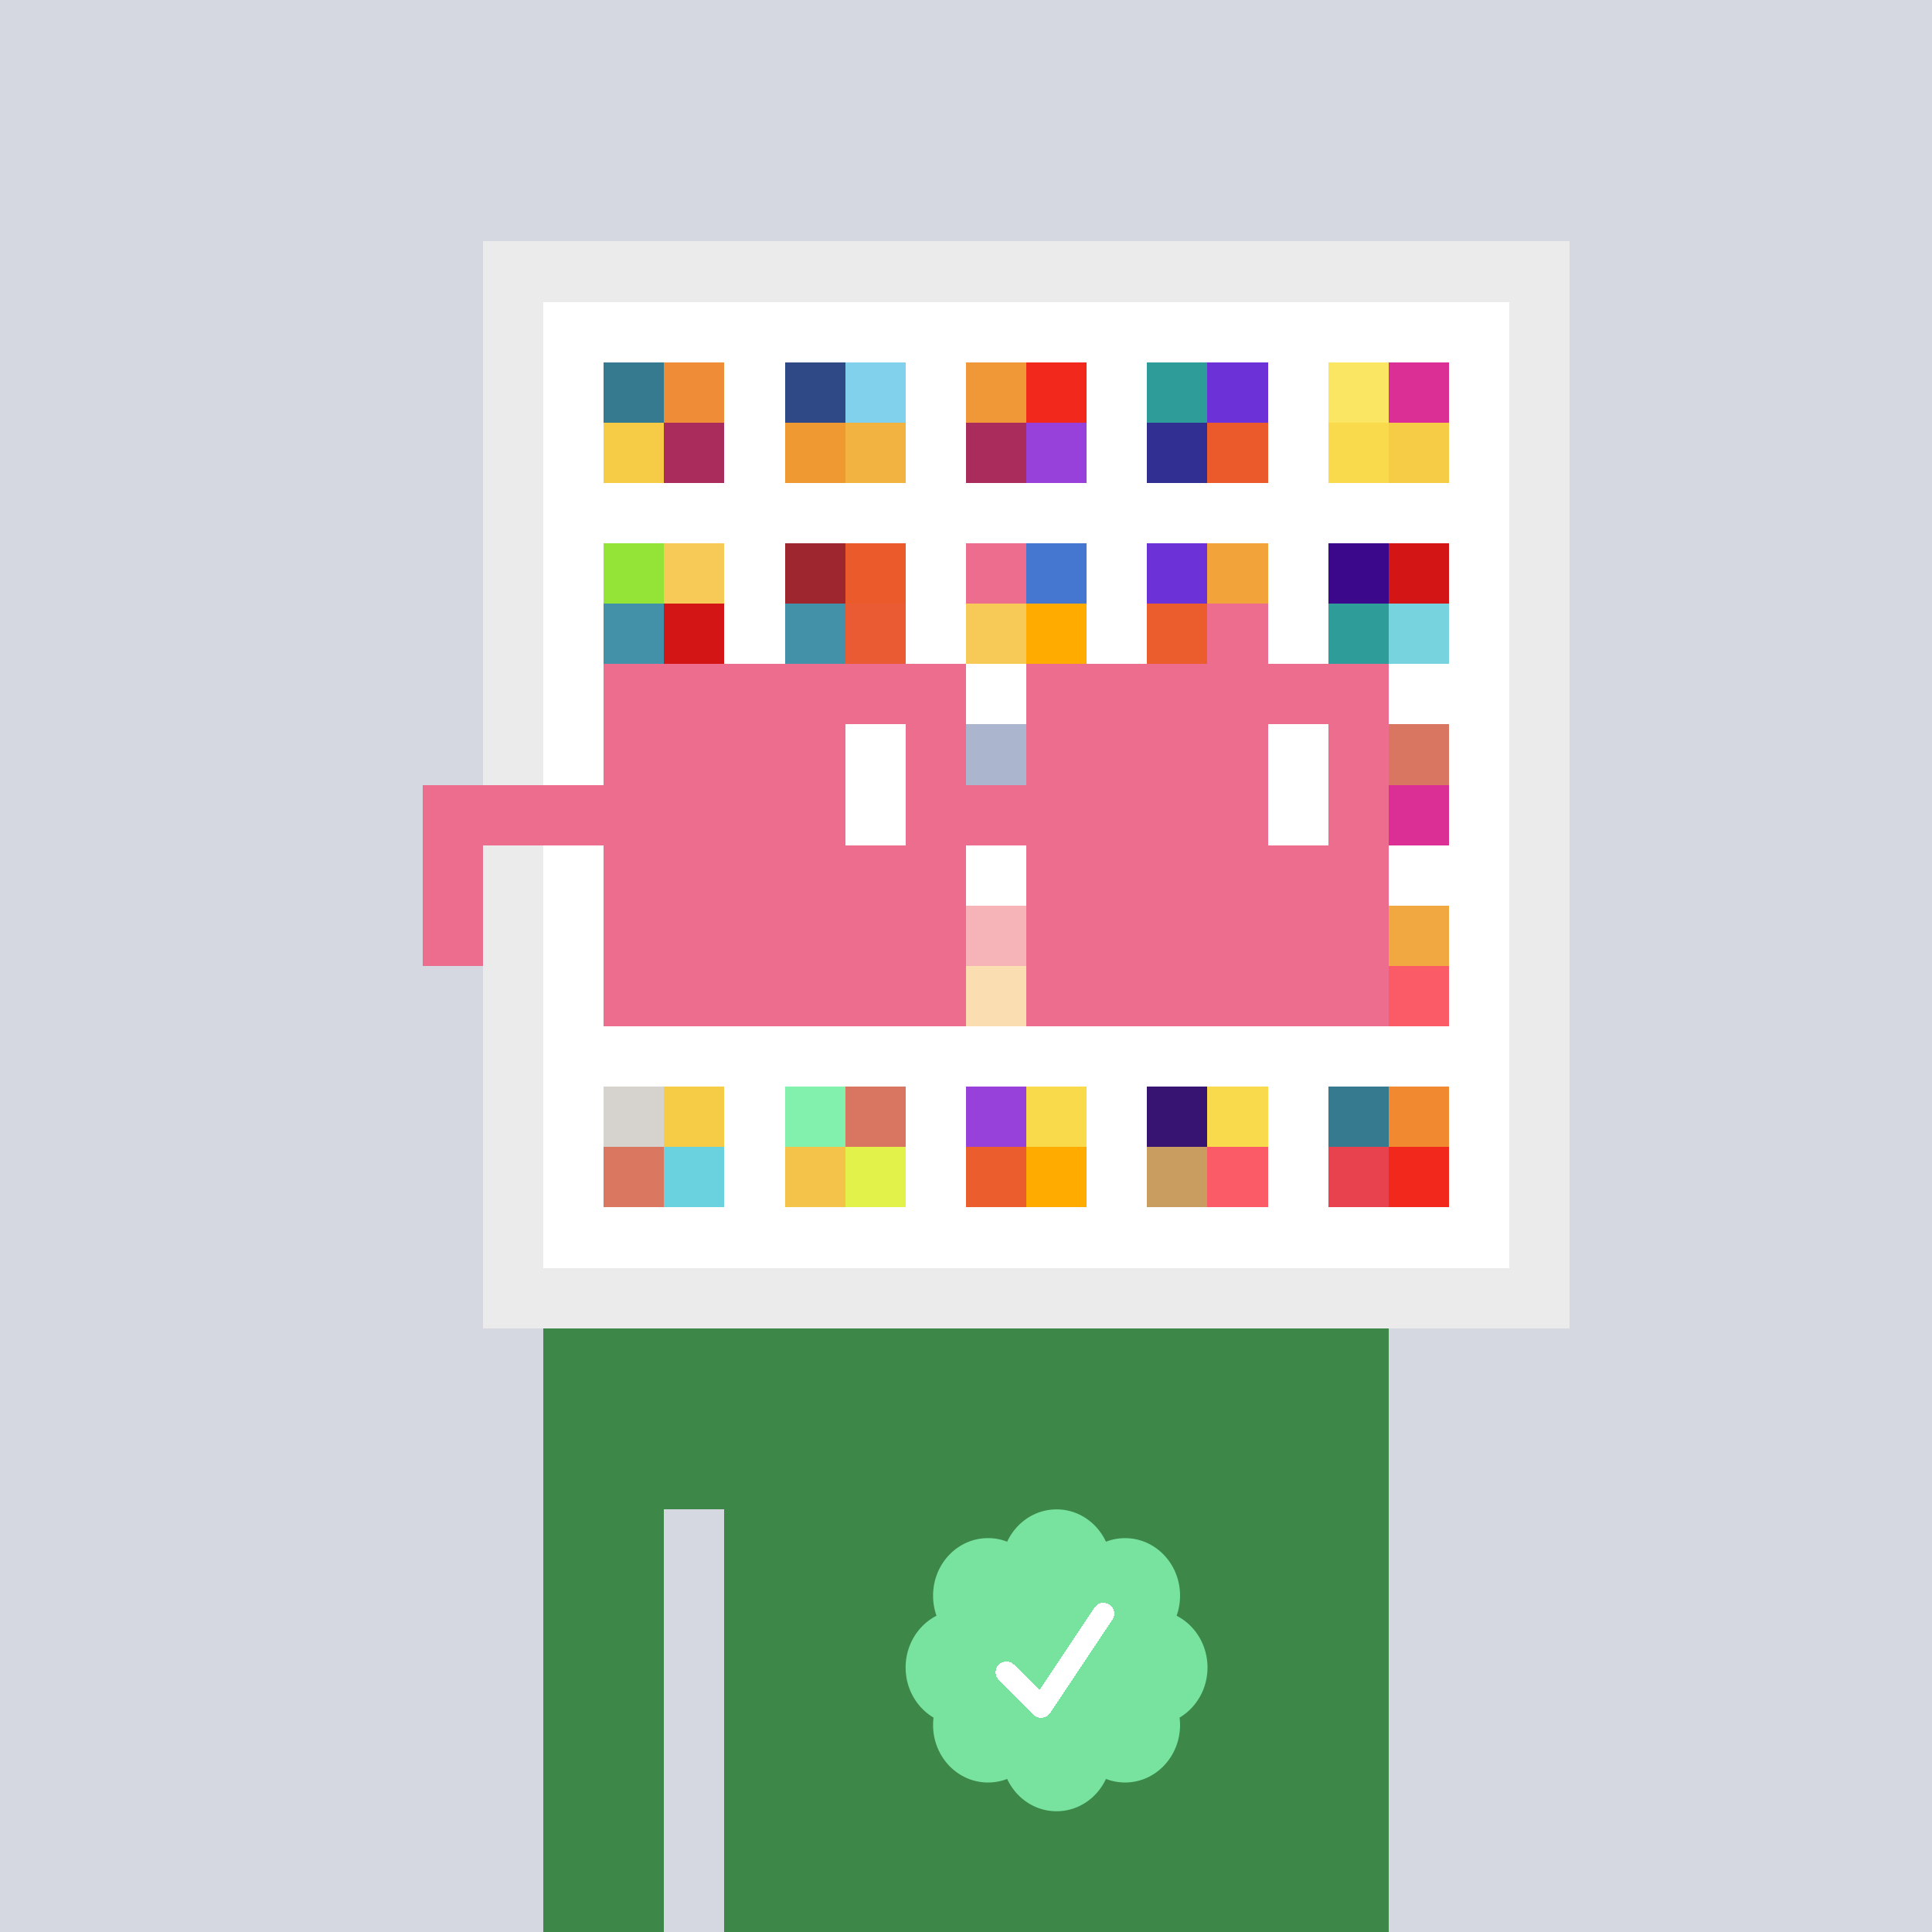 <svg xmlns="http://www.w3.org/2000/svg" viewBox="0 0 320 320" width="2000" height="2000" shape-rendering="crispEdges"><defs><style>.check{fill: #77E39F}</style></defs><path fill="#D5D7E1" d="M0 0h320v320H0z" /><path fill="#EBEBEB" d="M80 40h180v180H80z"/><path fill="#FFFFFF" d="M90 50h160v160H90z"/><path fill="#367A8F" d="M100 60h10v10h-10z"/><path fill="#F6CB45" d="M100 70h10v10h-10z"/><path fill="#EF8C37" d="M110 60h10v10h-10z"/><path fill="#AA2C5C" d="M110 70h10v10h-10z"/><path fill="#2E4985" d="M130 60h10v10h-10z"/><path fill="#EF9933" d="M130 70h10v10h-10z"/><path fill="#81D1EC" d="M140 60h10v10h-10z"/><path fill="#F2B341" d="M140 70h10v10h-10z"/><path fill="#F09837" d="M160 60h10v10h-10z"/><path fill="#AA2C5C" d="M160 70h10v10h-10z"/><path fill="#F2281C" d="M170 60h10v10h-10z"/><path fill="#9741DA" d="M170 70h10v10h-10z"/><path fill="#2E9D9A" d="M190 60h10v10h-10z"/><path fill="#322F92" d="M190 70h10v10h-10z"/><path fill="#6C31D7" d="M200 60h10v10h-10z"/><path fill="#EB5A2A" d="M200 70h10v10h-10z"/><path fill="#FAE663" d="M220 60h10v10h-10z"/><path fill="#F9DA4D" d="M220 70h10v10h-10z"/><path fill="#DB2F96" d="M230 60h10v10h-10z"/><path fill="#F6CB45" d="M230 70h10v10h-10z"/><path fill="#94E337" d="M100 90h10v10h-10z"/><path fill="#4291A8" d="M100 100h10v10h-10z"/><path fill="#F7CA57" d="M110 90h10v10h-10z"/><path fill="#D41515" d="M110 100h10v10h-10z"/><path fill="#9D262F" d="M130 90h10v10h-10z"/><path fill="#4291A8" d="M130 100h10v10h-10z"/><path fill="#EB5A2A" d="M140 90h10v10h-10z"/><path fill="#EA5B33" d="M140 100h10v10h-10z"/><path fill="#ED6D8E" d="M160 90h10v10h-10z"/><path fill="#F7CA57" d="M160 100h10v10h-10z"/><path fill="#4576D0" d="M170 90h10v10h-10z"/><path fill="#FFAB00" d="M170 100h10v10h-10z"/><path fill="#6C31D7" d="M190 90h10v10h-10z"/><path fill="#EB5D2D" d="M190 100h10v10h-10z"/><path fill="#F2A43A" d="M200 90h10v10h-10z"/><path fill="#ED6D8E" d="M200 100h10v10h-10z"/><path fill="#3B088C" d="M220 90h10v10h-10z"/><path fill="#2E9D9A" d="M220 100h10v10h-10z"/><path fill="#D41515" d="M230 90h10v10h-10z"/><path fill="#77D3DE" d="M230 100h10v10h-10z"/><path fill="#2E4985" d="M160 120h10v10h-10z"/><path fill="#D97661" d="M230 120h10v10h-10z"/><path fill="#DB2F96" d="M230 130h10v10h-10z"/><path fill="#E8424E" d="M160 150h10v10h-10z"/><path fill="#F2A93C" d="M160 160h10v10h-10z"/><path fill="#F2A840" d="M230 150h10v10h-10z"/><path fill="#FA5B67" d="M230 160h10v10h-10z"/><path fill="#D6D3CE" d="M100 180h10v10h-10z"/><path fill="#D97760" d="M100 190h10v10h-10z"/><path fill="#F6CB45" d="M110 180h10v10h-10z"/><path fill="#6AD1DE" d="M110 190h10v10h-10z"/><path fill="#83F1AE" d="M130 180h10v10h-10z"/><path fill="#F4C44A" d="M130 190h10v10h-10z"/><path fill="#D97661" d="M140 180h10v10h-10z"/><path fill="#E2F24A" d="M140 190h10v10h-10z"/><path fill="#9741DA" d="M160 180h10v10h-10z"/><path fill="#EB5D2D" d="M160 190h10v10h-10z"/><path fill="#F9DA4A" d="M170 180h10v10h-10z"/><path fill="#FFAB00" d="M170 190h10v10h-10z"/><path fill="#371471" d="M190 180h10v10h-10z"/><path fill="#C99C5F" d="M190 190h10v10h-10z"/><path fill="#F9DA4D" d="M200 180h10v10h-10z"/><path fill="#FA5B67" d="M200 190h10v10h-10z"/><path fill="#367A8F" d="M220 180h10v10h-10z"/><path fill="#E8424E" d="M220 190h10v10h-10z"/><path fill="#F18930" d="M230 180h10v10h-10z"/><path fill="#F2281C" d="M230 190h10v10h-10z"/><path fill="#3D8748" d="M90 220h20v100H90V220Zm20 0h10v30h-10v-30Zm10 0h110v100H120V220Z"/><path class="check" shape-rendering="geometricPrecision" d="M200 276.191c0-3.762-2.083-7.024-5.114-8.572a9.97 9.97 0 0 0 .567-3.333c0-5.262-4.072-9.519-9.091-9.519-1.118 0-2.19.199-3.18.595-1.472-3.184-4.586-5.362-8.181-5.362-3.595 0-6.704 2.184-8.182 5.357a8.604 8.604 0 0 0-3.182-.595c-5.023 0-9.09 4.262-9.09 9.524 0 1.176.198 2.295.565 3.333-3.028 1.548-5.112 4.805-5.112 8.572 0 3.559 1.862 6.661 4.624 8.299-.048.405-.077.81-.077 1.225 0 5.262 4.067 9.523 9.09 9.523 1.12 0 2.191-.204 3.179-.594 1.476 3.175 4.586 5.356 8.183 5.356 3.6 0 6.71-2.181 8.183-5.356.988.387 2.059.59 3.18.59 5.024 0 9.091-4.263 9.091-9.525 0-.413-.029-.818-.079-1.22 2.757-1.637 4.626-4.739 4.626-8.296v-.002Z" /><path fill="#fff" d="m184.249 268.252-10.319 15.476a1.785 1.785 0 0 1-2.478.496l-.274-.224-5.75-5.75a1.784 1.784 0 1 1 2.524-2.524l4.214 4.207 9.106-13.666a1.787 1.787 0 0 1 2.476-.493 1.784 1.784 0 0 1 .501 2.476v.002Z"/><path fill="#FFFFFF" fill-opacity=".6" d="M160 120h10v50h-10z"/><path fill="#fff" d="M130 120h-20v10h20v-10Zm0 10h-20v10h20v-10Zm0 10h-20v10h20v-10Zm0 10h-20v10h20v-10Z"/><path fill="#000" d="M150 120h-20v10h20v-10Zm0 10h-20v10h20v-10Zm0 10h-20v10h20v-10Zm0 10h-20v10h20v-10Z"/><path fill="#fff" d="M200 120h-20v10h20v-10Zm0 10h-20v10h20v-10Zm0 10h-20v10h20v-10Zm0 10h-20v10h20v-10Z"/><path fill="#000" d="M220 120h-20v10h20v-10Zm0 10h-20v10h20v-10Zm0 10h-20v10h20v-10Zm0 10h-20v10h20v-10Z"/><path fill="#ED6D8E" d="M160 110h-60v10h60v-10Zm70 0h-60v10h60v-10Zm-120 10h-10v10h10v-10Zm50 0h-10v10h10v-10Zm20 0h-10v10h10v-10Zm50 0h-10v10h10v-10Zm0 10h-10v10h10v-10Zm-120 10h-10v10h10v-10Zm50 0h-10v10h10v-10Zm20 0h-10v10h10v-10Zm50 0h-10v10h10v-10Zm-150 0H70v10h10v-10Zm0 10H70v10h10v-10Zm30 0h-10v10h10v-10Zm50 0h-10v10h10v-10Zm20 0h-10v10h10v-10Zm50 0h-10v10h10v-10Zm-70 10h-60v10h60v-10Zm70 0h-60v10h60v-10Zm-120-30H70v10h40v-10Zm70 0h-30v10h30v-10Z"/><path fill="#ED6D8E" d="M110 120h40v40h-40z"/><path fill="#ED6D8E" d="M180 120h40v40h-40z"/><path fill="#FFFFFF" d="M140 120h10v20h-10z"/><path fill="#FFFFFF" d="M210 120h10v20h-10z"/></svg>